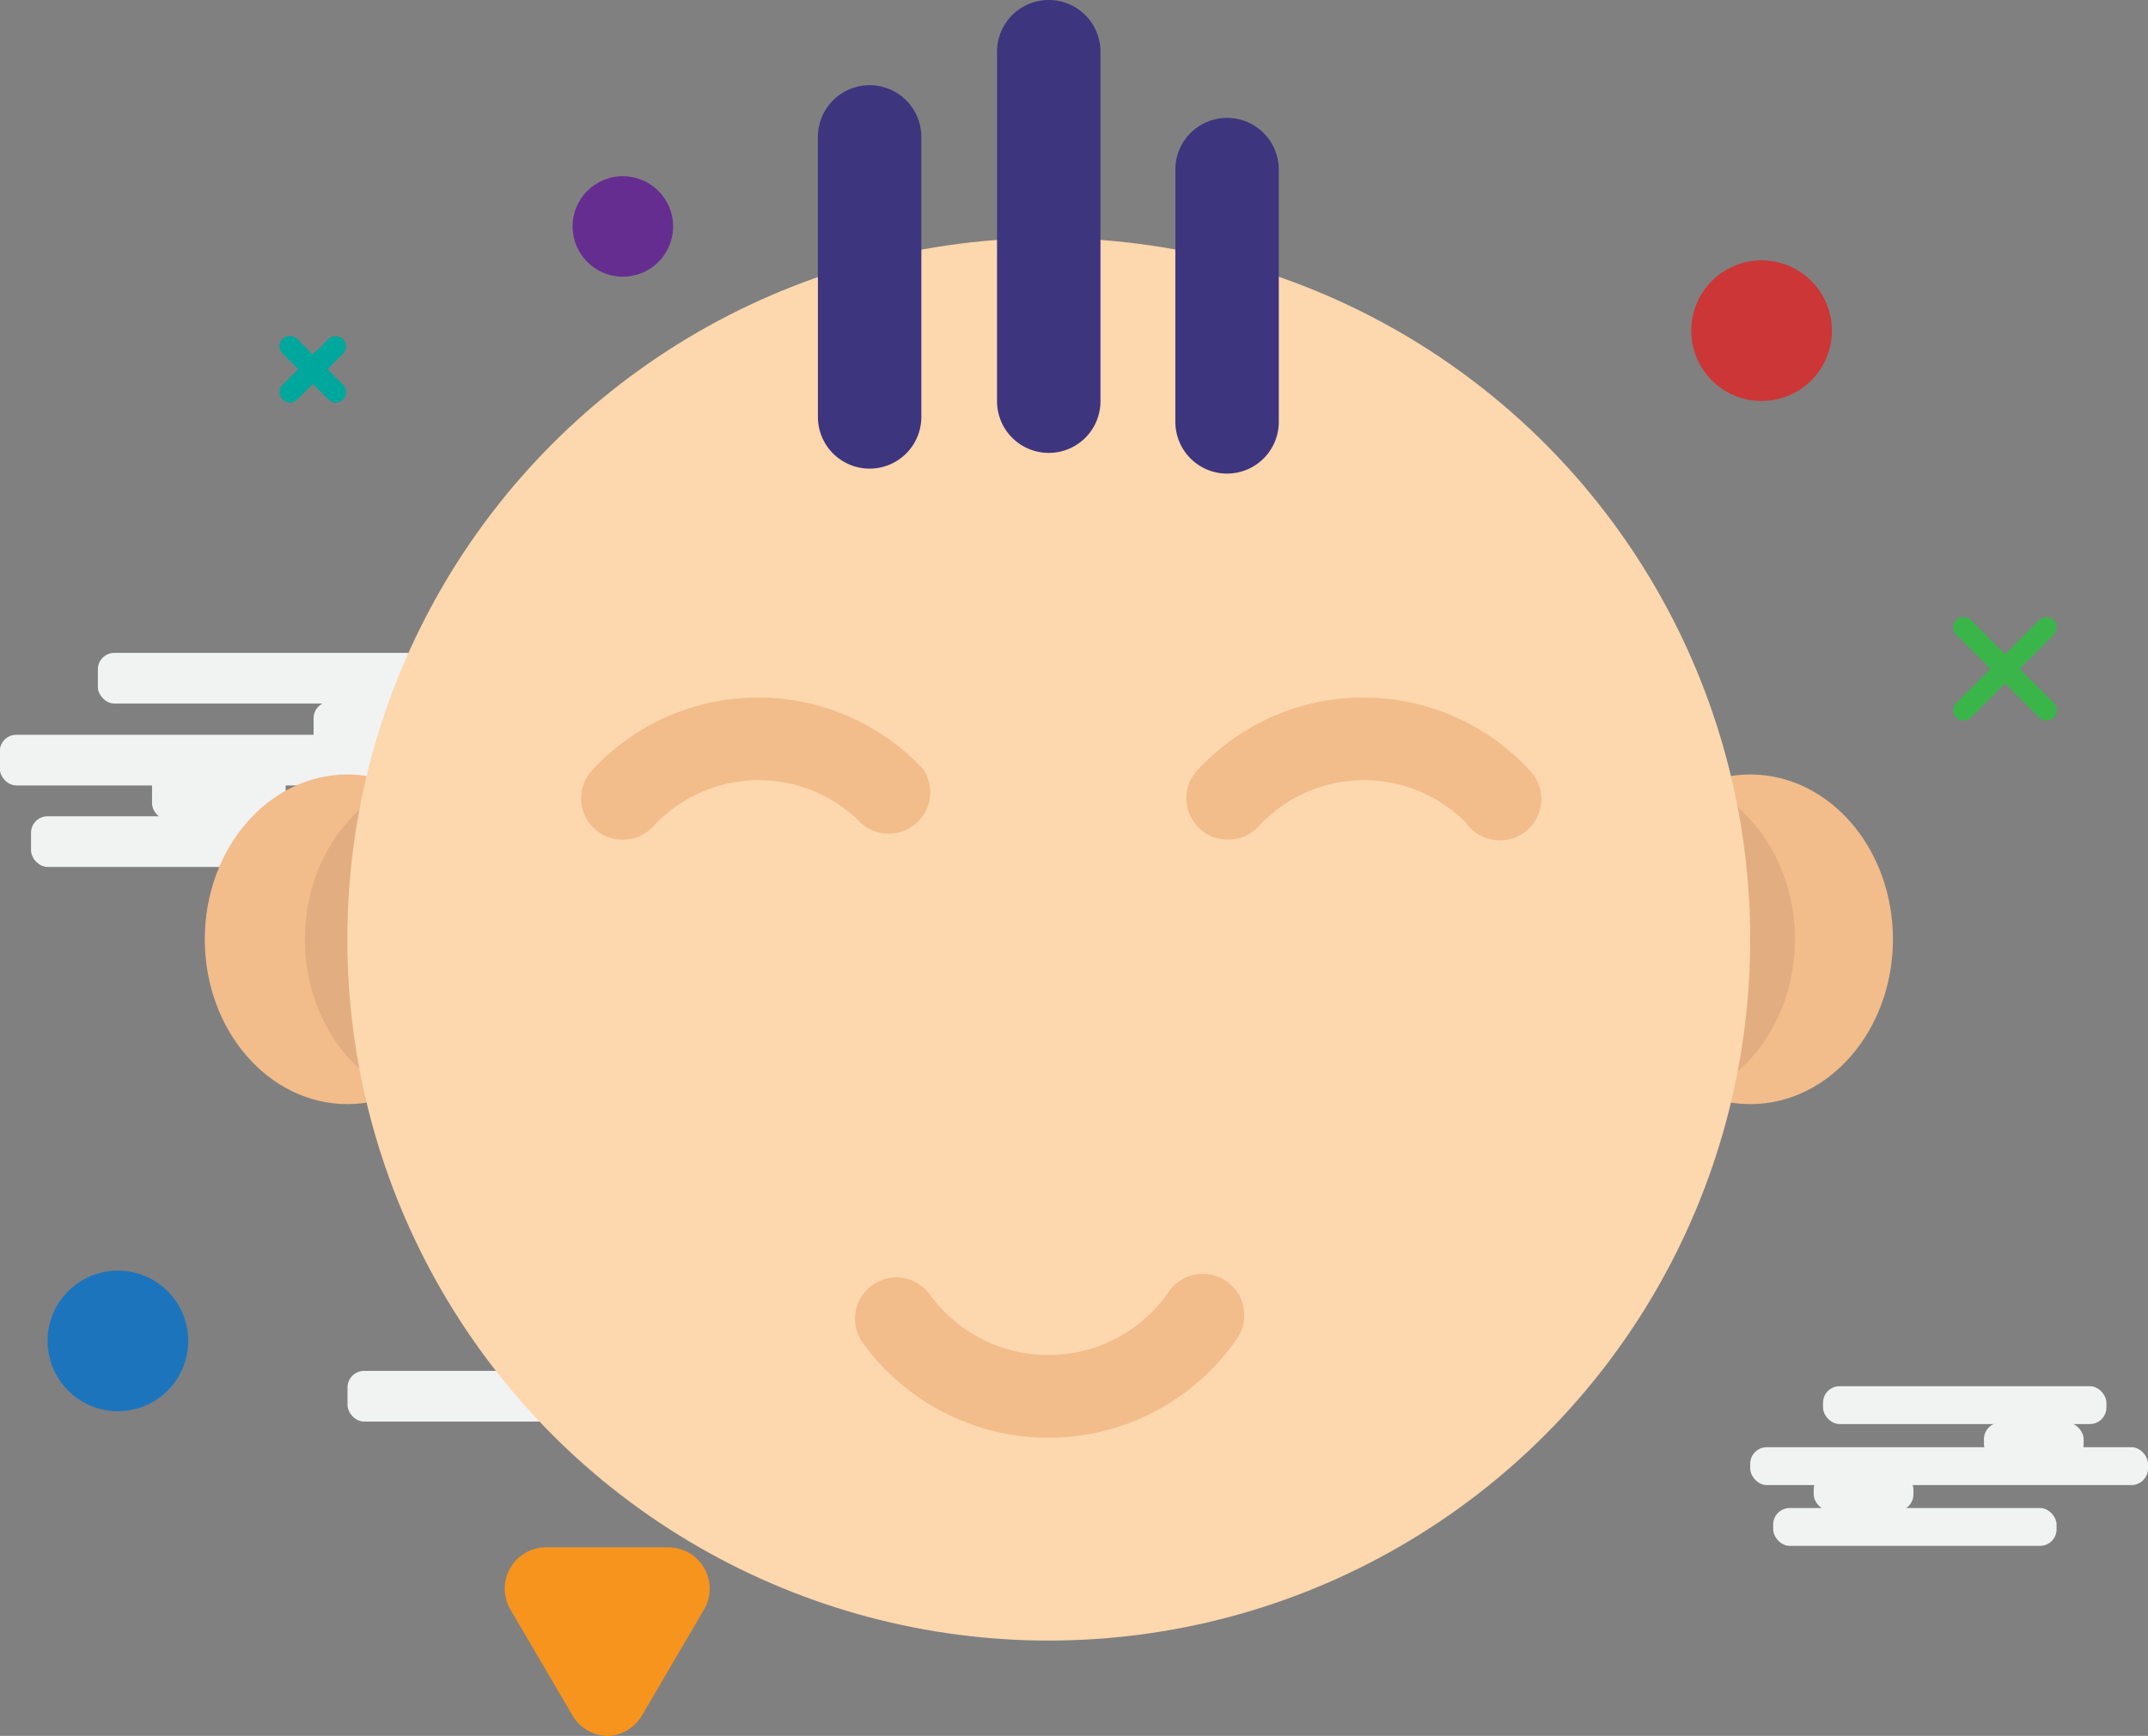 <svg id="Слой_1" data-name="Слой 1" xmlns="http://www.w3.org/2000/svg" width="103.84" height="83.94" viewBox="0 0 103.84 83.94"><rect x="0" y="0" width="103.84" height="83.94" fill="#808080" stroke="none"/><title>for children</title><rect x="212.99" y="110.57" width="18.36" height="2.45" rx="0.8" ry="0.8" transform="translate(248.15 179.31) rotate(180)" style="fill:#f1f2f2"/><rect x="200.91" y="75.86" width="18.36" height="2.45" rx="0.8" ry="0.8" transform="translate(224 109.88) rotate(180)" style="fill:#f1f2f2"/><rect x="211.35" y="78.21" width="6.46" height="2.45" rx="0.8" ry="0.8" transform="translate(232.97 114.59) rotate(180)" style="fill:#f1f2f2"/><rect x="203.55" y="81.48" width="6.46" height="2.45" rx="0.8" ry="0.8" transform="translate(217.36 121.13) rotate(-180)" style="fill:#f1f2f2"/><rect x="196.19" y="79.8" width="25.78" height="2.45" rx="0.8" ry="0.8" transform="translate(221.96 117.78) rotate(-180)" style="fill:#f1f2f2"/><rect x="197.68" y="83.75" width="18.36" height="2.45" rx="0.8" ry="0.8" transform="translate(217.54 125.67) rotate(-180)" style="fill:#f1f2f2"/><ellipse cx="84.61" cy="45.42" rx="6.9" ry="7.97" style="fill:#f2bc8b"/><ellipse cx="16.8" cy="45.42" rx="6.9" ry="7.97" style="fill:#f2bc8b"/><ellipse cx="21.64" cy="45.42" rx="6.9" ry="7.97" style="fill:#e2ad81"/><ellipse cx="79.87" cy="45.42" rx="6.9" ry="7.97" style="fill:#e2ad81"/><circle cx="50.7" cy="45.42" r="33.91" style="fill:#fdd7ad"/><path d="M246.89,66.18a2.5,2.5,0,0,1-2.5-2.5V46.78a2.5,2.5,0,0,1,5,0V63.68A2.5,2.5,0,0,1,246.89,66.18Z" transform="translate(-196.19 -44.28)" style="fill:#3e357f"/><path d="M238.23,66.94a2.5,2.5,0,0,1-2.5-2.5V50.9a2.5,2.5,0,0,1,5,0V64.44A2.5,2.5,0,0,1,238.23,66.94Z" transform="translate(-196.19 -44.28)" style="fill:#3e357f"/><path d="M255.51,67.18a2.5,2.5,0,0,1-2.5-2.5V52.48a2.5,2.5,0,1,1,5,0v12.2A2.5,2.5,0,0,1,255.51,67.18Z" transform="translate(-196.19 -44.28)" style="fill:#3e357f"/><path d="M246.84,113.8a11.09,11.09,0,0,1-9-4.67,2,2,0,0,1,3.26-2.31,7.07,7.07,0,0,0,11.63-.13,2,2,0,0,1,3.31,2.24A11.06,11.06,0,0,1,246.84,113.8Z" transform="translate(-196.19 -44.28)" style="fill:#f2bc8b"/><path d="M226.29,84.88a2,2,0,0,1-1.55-3.27,10.92,10.92,0,0,1,16.06-.16,2,2,0,0,1-3,2.61,6.94,6.94,0,0,0-9.94.08A2,2,0,0,1,226.29,84.88Z" transform="translate(-196.19 -44.28)" style="fill:#f2bc8b"/><path d="M255.58,84.88A2,2,0,0,1,254,81.61a10.92,10.92,0,0,1,16.06-.16,2,2,0,1,1-3,2.61,6.94,6.94,0,0,0-9.94.08A2,2,0,0,1,255.58,84.88Z" transform="translate(-196.19 -44.28)" style="fill:#f2bc8b"/><rect x="284.32" y="111.32" width="13.7" height="1.83" rx="0.8" ry="0.8" transform="translate(386.15 180.18) rotate(-180)" style="fill:#f1f2f2"/><rect x="292.11" y="113.07" width="4.82" height="1.83" rx="0.8" ry="0.8" transform="translate(392.84 183.69) rotate(180)" style="fill:#f1f2f2"/><rect x="283.88" y="115.51" width="4.82" height="1.83" rx="0.8" ry="0.8" transform="translate(376.38 188.57) rotate(180)" style="fill:#f1f2f2"/><rect x="280.8" y="114.26" width="19.23" height="1.83" rx="0.8" ry="0.8" transform="translate(384.64 186.07) rotate(-180)" style="fill:#f1f2f2"/><rect x="281.91" y="117.21" width="13.7" height="1.83" rx="0.8" ry="0.8" transform="translate(381.33 191.96) rotate(-180)" style="fill:#f1f2f2"/><circle cx="85.16" cy="15.99" r="3.4" style="fill:#cc3636"/><circle cx="5.7" cy="64.84" r="3.4" style="fill:#1c75bc"/><circle cx="30.11" cy="10.95" r="2.43" style="fill:#662d91"/><path d="M210.2,63.74a0.5,0.5,0,0,1-.35-0.85l2.21-2.21a0.5,0.5,0,0,1,.71.71l-2.21,2.21A0.5,0.5,0,0,1,210.2,63.74Z" transform="translate(-196.19 -44.28)" style="fill:#00a79d"/><path d="M212.41,63.74a0.5,0.5,0,0,1-.35-0.15l-2.21-2.21a0.5,0.5,0,0,1,.71-0.71l2.21,2.21A0.5,0.5,0,0,1,212.41,63.74Z" transform="translate(-196.19 -44.28)" style="fill:#00a79d"/><path d="M291.11,79.12a0.5,0.5,0,0,1-.35-0.85l4-4a0.5,0.5,0,1,1,.71.71l-4,4A0.5,0.5,0,0,1,291.11,79.12Z" transform="translate(-196.19 -44.28)" style="fill:#39b54a"/><path d="M295.11,79.12a0.5,0.5,0,0,1-.35-0.15l-4-4a0.5,0.5,0,0,1,.71-0.71l4,4A0.5,0.5,0,0,1,295.11,79.12Z" transform="translate(-196.19 -44.28)" style="fill:#39b54a"/><path d="M225.59,128.22h0a2,2,0,0,1-1.73-1l-3-5.12a2,2,0,0,1,1.73-3h5.91a2,2,0,0,1,1.73,3l-3,5.12A2,2,0,0,1,225.59,128.22Z" transform="translate(-196.19 -44.28)" style="fill:#f7941e"/></svg>